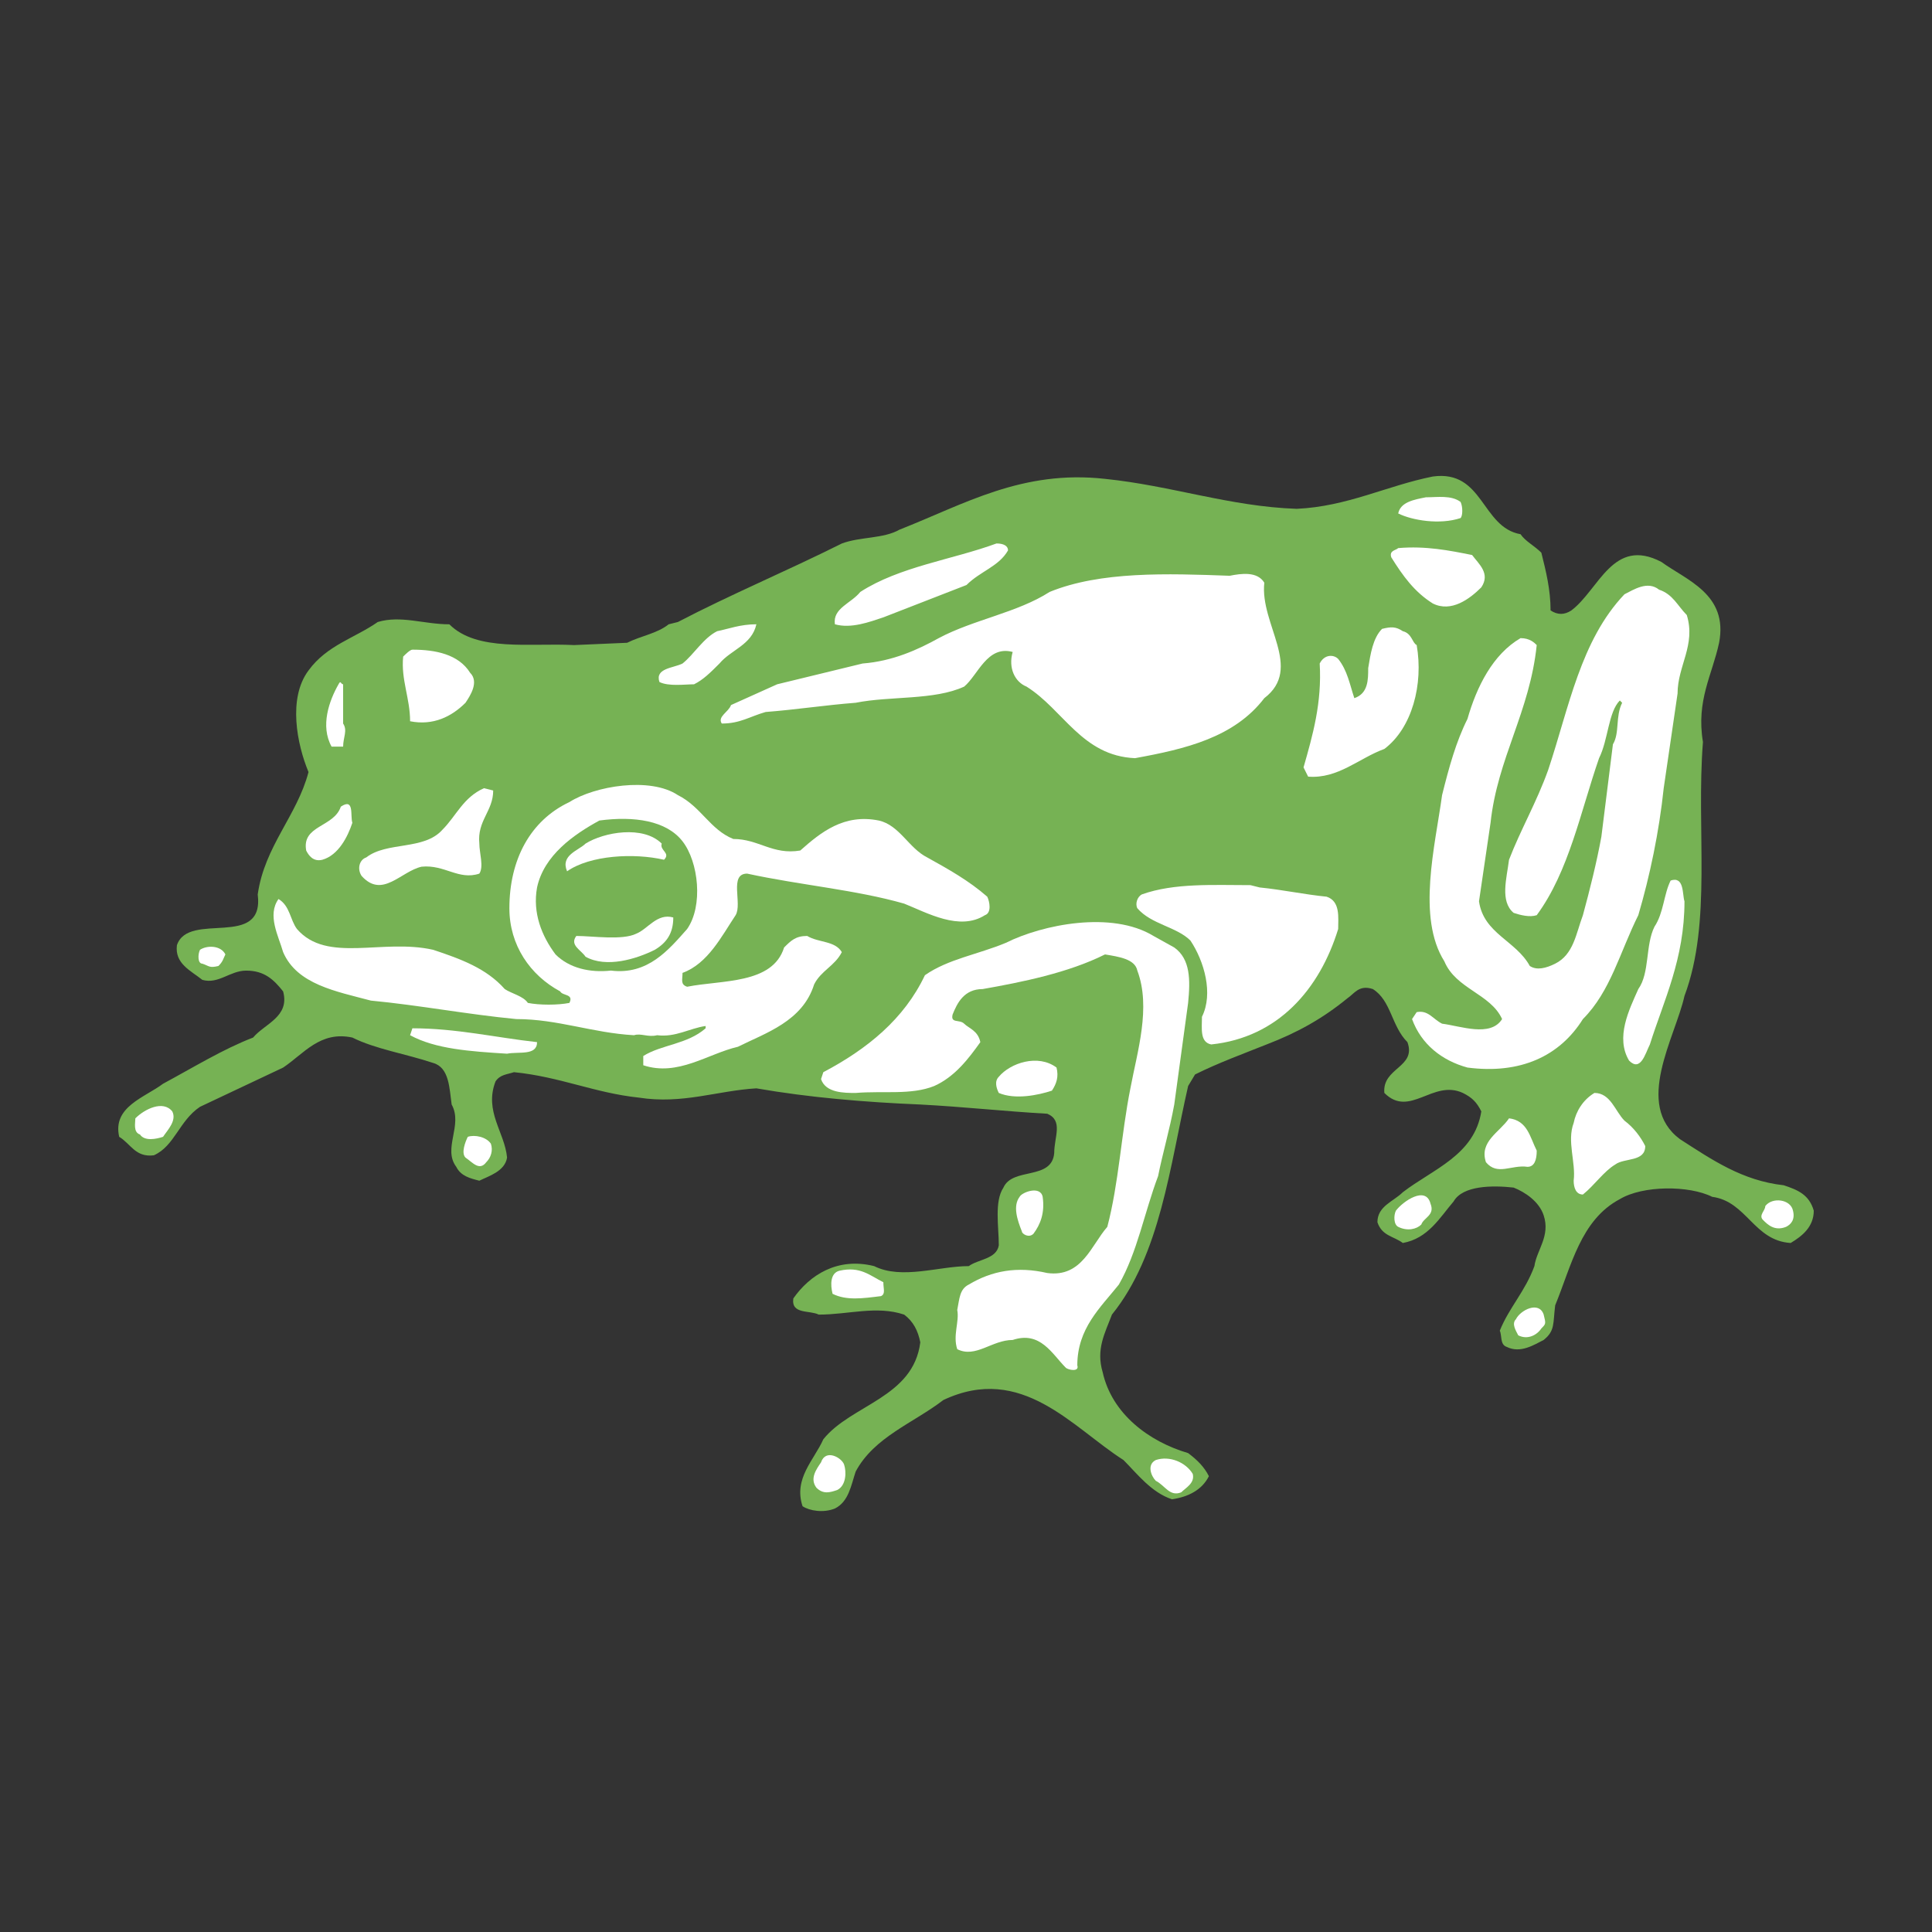 <svg xmlns="http://www.w3.org/2000/svg" width="2500" height="2500" viewBox="0 0 192.756 192.756"><rect x="0" y="0" width="192.756" height="192.756" fill="#333333" stroke="none"/><g fill-rule="evenodd" clip-rule="evenodd"><path fill="#fff" fill-opacity="0" d="M0 0h192.756v192.756H0V0z"/><path d="M129.365 50.766c5.066-.23 8.982-2.303 13.59-3.225 5.066-.69 4.836 5.067 8.752 5.759.461.691 1.383 1.151 2.074 1.843.459 1.843.92 3.686.92 5.759.691.46 1.383.46 2.074 0 2.764-2.073 4.146-7.371 8.982-4.837 2.533 1.842 6.68 3.225 5.758 8.062-.689 3.225-2.303 5.758-1.611 9.904-.691 8.753.922 17.967-1.844 25.338-.92 4.145-5.066 10.826-.459 14.279 3.225 2.074 6.219 4.146 10.365 4.607 1.381.461 2.533.922 2.994 2.533 0 1.613-1.152 2.535-2.303 3.225-3.686-.229-4.377-4.145-7.832-4.605-2.303-1.152-6.91-1.152-9.213.23-3.916 2.072-4.838 6.68-6.451 10.596-.23 1.842 0 2.533-1.15 3.455-.922.461-2.305 1.381-3.686.691-.691-.23-.461-1.152-.691-1.613.922-2.303 2.533-3.916 3.455-6.449.23-1.613 1.611-2.994.922-5.068-.461-1.381-1.844-2.303-2.994-2.764-2.074-.23-5.068-.23-5.99 1.383-1.381 1.611-2.533 3.686-5.066 4.145-.922-.689-2.074-.689-2.535-2.072 0-1.611 1.613-2.072 2.535-2.994 2.994-2.303 7.141-3.686 7.83-8.062-.459-.922-.92-1.381-1.842-1.842-2.994-1.383-5.299 2.533-7.832 0-.23-2.533 3.225-2.533 2.303-5.068-1.611-1.611-1.611-4.146-3.453-5.297-1.383-.461-1.844.461-2.535.92-2.533 2.074-5.066 3.457-8.062 4.607-2.303.922-4.836 1.844-7.139 2.994l-.691 1.152c-1.844 8.062-2.764 16.814-7.602 22.805-.691 1.842-1.613 3.453-.922 5.758.922 4.146 4.607 6.91 8.523 8.061.922.691 1.611 1.383 2.072 2.305-.691 1.381-2.072 2.072-3.686 2.303-2.072-.691-3.455-2.533-4.836-3.916-5.068-3.225-10.135-9.674-17.967-5.988-2.994 2.303-6.91 3.686-8.753 7.141-.46 1.383-.691 2.994-2.073 3.686-1.152.461-2.534.23-3.225-.23-.921-2.764 1.152-4.607 2.073-6.68 2.765-3.455 8.984-4.146 9.674-9.674-.23-1.152-.69-2.074-1.612-2.764-2.764-.922-5.528 0-8.522 0-.921-.461-2.764 0-2.534-1.613 1.612-2.305 4.376-4.146 8.062-3.225 2.764 1.381 6.449 0 9.444 0 .922-.691 2.764-.691 2.994-2.074 0-1.842-.461-4.375.461-5.758.922-2.072 4.838-.691 5.068-3.455 0-1.611.92-3.225-.691-3.916-4.146-.23-8.293-.691-12.669-.92-5.528-.232-11.056-.691-16.354-1.613-3.916.23-7.371 1.613-11.747.922-4.376-.461-7.832-2.074-12.438-2.535-.691.23-1.382.23-1.843.922-1.152 2.994.921 5.068 1.152 7.602-.23 1.383-1.843 1.842-2.764 2.303-.921-.23-1.843-.461-2.303-1.381-1.382-1.844.69-4.146-.461-6.219-.23-1.613-.23-3.686-1.843-4.146-2.764-.922-5.759-1.383-8.062-2.535-3.225-.689-4.837 1.613-6.91 2.996l-8.293 3.914c-2.073 1.383-2.533 3.916-4.606 4.838-1.843.23-2.303-1.152-3.455-1.842-.691-2.996 2.534-3.916 4.376-5.299 2.995-1.611 5.989-3.455 8.983-4.607 1.152-1.381 3.686-2.072 2.995-4.605-.921-1.152-1.843-2.074-3.686-2.074-1.613 0-2.765 1.383-4.376.922-1.152-.922-2.764-1.612-2.534-3.455 1.151-3.455 8.752.46 8.062-5.068.691-4.837 3.916-7.831 5.067-12.208-1.151-2.764-2.073-7.37 0-10.135 1.843-2.533 4.607-3.225 6.91-4.837 2.304-.691 4.607.23 7.141.23 2.765 2.764 8.062 1.843 12.438 2.073l5.298-.23c1.382-.691 2.994-.921 4.146-1.843l.921-.23c5.298-2.764 10.826-5.067 16.354-7.832 1.843-.691 4.146-.46 5.758-1.382 6.449-2.533 12.209-5.988 20.5-5.067 6.681.686 12.441 2.759 19.12 2.989z" fill="#76b254"/><path d="M145.719 50.076c.23.46.23 1.382 0 1.612-2.072.691-4.838.23-6.219-.461.23-1.151 1.611-1.382 2.764-1.612 1.152 0 2.533-.23 3.455.461zM100.572 54.913c-.922 1.613-2.764 2.073-4.146 3.455l-8.292 3.225c-1.381.461-3.224 1.152-4.837.691-.23-1.612 1.613-2.073 2.534-3.225 3.916-2.534 9.213-3.225 13.589-4.837.691 0 1.152.23 1.152.691zM146.871 55.374c.689.921 1.842 1.843.92 3.225-1.15 1.152-2.994 2.534-4.836 1.612-1.844-1.151-2.994-2.764-4.146-4.606-.23-.691.461-.691.691-.922 2.764-.231 5.066.23 7.371.691zM126.141 58.138c-.461 4.146 3.914 8.522 0 11.517-2.996 3.916-7.832 5.067-12.9 5.988-5.297-.23-7.141-4.837-10.826-7.141-1.15-.46-1.842-1.843-1.381-3.455-2.535-.69-3.455 2.304-4.838 3.455-2.994 1.382-7.371.922-10.826 1.613-2.995.23-5.989.691-8.983.921-1.612.46-2.533 1.151-4.376 1.151-.461-.691.691-1.151.921-1.843l4.607-2.073 8.522-2.073c2.995-.23 5.528-1.382 7.601-2.534 3.456-1.843 7.833-2.534 11.057-4.606 5.066-2.073 11.746-1.843 17.967-1.613 1.15-.229 2.763-.459 3.455.693zM168.291 61.362c.922 2.995-.92 5.067-.92 7.832l-1.383 9.444c-.461 4.376-1.381 8.753-2.533 12.668-1.842 3.686-2.764 7.602-5.527 10.366-2.305 3.686-6.221 5.527-11.518 4.838-2.533-.691-4.607-2.305-5.529-4.838l.461-.691c1.152-.23 1.613.691 2.535 1.152 1.842.23 4.836 1.381 5.988-.461-1.152-2.533-4.607-2.994-5.76-5.759-2.764-4.376-.92-11.517-.229-16.584.689-2.764 1.381-5.298 2.533-7.601.922-3.225 2.533-6.45 5.297-8.062.922 0 1.383.461 1.613.691-.691 6.68-3.916 11.286-4.607 17.736l-1.152 7.832c.461 3.225 3.686 3.916 5.068 6.45.691.46 1.611.229 2.533-.23 1.844-.921 2.074-2.995 2.766-4.837.689-2.533 1.381-5.298 1.842-7.832l1.152-9.213c.691-1.151.23-2.764.92-4.146l-.229-.23c-1.152 1.152-1.152 3.916-2.074 5.758-1.842 5.298-2.994 11.287-6.219 15.663-.691.23-1.613 0-2.303-.23-1.383-1.151-.691-3.455-.461-5.297 1.15-2.995 2.764-5.759 3.914-8.983 2.074-6.219 3.227-12.899 7.602-17.506.922-.46 2.305-1.382 3.455-.46 1.384.457 1.845 1.609 2.765 2.53zM75.465 62.284c-.46 2.073-2.534 2.533-3.685 3.916-.921.921-1.612 1.612-2.534 2.073-.921 0-2.534.23-3.455-.23-.46-1.382 1.382-1.382 2.304-1.843 1.151-.921 2.073-2.534 3.455-3.225 1.151-.231 2.303-.691 3.915-.691zM141.342 64.357c.691 3.916-.461 8.292-3.225 10.365-2.533.921-4.607 2.994-7.602 2.764l-.461-.921c.922-3.225 1.844-6.45 1.613-10.366.461-.921 1.383-.921 1.842-.46.922 1.151 1.152 2.534 1.613 3.916 1.383-.461 1.383-1.843 1.383-2.995.229-1.382.461-2.994 1.381-3.916.922-.23 1.383-.23 2.074.23.921.231.921 1.152 1.382 1.383zM46.903 67.121c.921.921 0 2.304-.46 2.995-1.382 1.382-3.225 2.303-5.528 1.843 0-2.303-.921-4.146-.691-6.45.23-.23.691-.691.921-.691 2.303-.001 4.606.46 5.758 2.303zM34.234 72.188c.461.691 0 1.382 0 2.304h-1.151c-1.152-2.073-.23-4.607.691-6.219.23-.461.23 0 .46 0v3.915zM73.162 83.705c2.534 0 3.916 1.613 6.68 1.152 2.073-1.843 4.376-3.686 7.832-2.994 2.073.46 2.995 2.764 4.837 3.685 2.073 1.152 4.146 2.303 5.988 3.916.23.46.461 1.612-.23 1.842-2.533 1.612-5.757-.23-8.061-1.151-4.837-1.382-10.365-1.843-15.663-2.994-1.842 0-.46 2.994-1.151 4.146-1.382 2.073-2.764 4.837-5.298 5.758 0 .691-.23 1.152.46 1.383 3.456-.691 8.523-.23 9.674-3.917.691-.69 1.152-1.151 2.303-1.151 1.152.691 2.764.461 3.456 1.612-.691 1.382-2.073 1.842-2.764 3.225-1.152 3.686-4.837 4.838-7.601 6.219-2.995.691-5.989 2.994-9.444 1.844v-.922c1.843-1.152 4.376-1.152 6.22-2.764v-.23c-1.613.23-2.995 1.15-4.838.92-.921.23-1.612-.229-2.303 0-4.146-.229-7.601-1.611-11.748-1.611-4.837-.461-9.674-1.383-14.511-1.844-3.455-.92-7.371-1.611-8.752-4.836-.461-1.612-1.612-3.686-.461-5.298 1.152.691 1.152 2.073 1.843 2.995 2.994 3.455 8.522.921 13.59 2.073 2.764.921 5.298 1.842 7.141 3.917.691.461 1.843.691 2.303 1.381 1.152.23 2.995.23 4.146 0 .46-.92-.691-.689-.921-1.15-2.995-1.613-5.067-4.607-5.067-8.292 0-4.837 2.073-8.753 5.989-10.596 2.534-1.612 8.062-2.534 10.826-.691 2.3 1.148 3.221 3.452 5.525 4.373z" fill="#fff"/><path d="M49.206 78.868c0 2.073-1.612 2.995-1.382 5.298 0 .921.46 2.303 0 2.995-2.073.69-3.455-.922-5.758-.691-2.073.461-3.916 3.225-5.989.921-.46-.691-.23-1.612.461-1.843 2.073-1.612 5.759-.691 7.602-2.764 1.382-1.382 2.072-3.225 4.146-4.146l.92.23zM35.155 82.093c-.46 1.382-1.382 3.225-2.994 3.686-.921.23-1.382-.46-1.612-.921-.461-2.534 2.764-2.304 3.455-4.377 1.382-.922.921.921 1.151 1.612z" fill="#fff"/><path d="M68.094 83.936c1.612 2.073 2.073 6.449.46 8.753-1.843 2.073-3.916 4.606-7.601 4.146-2.073.23-4.146-.23-5.528-1.612-1.382-1.843-2.303-4.146-1.843-6.68.691-3.225 3.686-5.298 6.22-6.68 3.455-.461 6.679 0 8.292 2.073z" fill="#76b254"/><path d="M66.021 84.166c-.23.691.921.921.23 1.612-2.995-.691-7.371-.46-9.674 1.152-.691-1.612 1.152-2.073 1.843-2.764 1.842-1.152 5.758-1.843 7.601 0zM168.061 89.924c0 5.758-2.072 9.904-3.453 14.281-.461.922-.922 2.764-2.074 1.613-1.381-2.305 0-5.068.922-7.141 1.152-1.613.691-4.377 1.611-6.22.922-1.382.922-3.225 1.613-4.607 1.381-.459 1.152 1.383 1.381 2.074zM125.68 88.542c2.303.23 4.375.69 6.68.921 1.381.46 1.15 2.073 1.15 3.225-1.842 5.989-5.988 10.825-12.668 11.517-1.152-.23-.922-1.611-.922-2.764 1.152-2.303.23-5.528-1.15-7.601-1.383-1.382-3.916-1.613-5.299-3.225-.23-.461 0-1.152.461-1.383 3.225-1.151 7.141-.921 10.826-.921l.922.231zM67.173 91.537c0 1.612-.691 2.534-1.843 3.225-1.843.921-4.837 1.842-6.91.691-.46-.691-1.612-1.151-.921-2.073 1.612 0 4.606.461 5.989-.23 1.151-.462 2.072-2.074 3.685-1.613z" fill="#fff"/><path d="M117.156 94.531c1.613 1.152 1.613 3.225 1.383 5.528l-1.383 10.137c-.461 2.533-1.152 4.836-1.611 7.139-1.383 3.686-2.074 7.602-3.916 10.826-1.844 2.305-4.146 4.377-4.146 8.062.23.691-.922.461-1.152.23-1.381-1.383-2.533-3.686-5.297-2.764-2.074 0-3.686 1.842-5.529.92-.461-1.381.23-2.764 0-3.914.23-1.152.23-2.074 1.152-2.535 2.303-1.381 4.838-1.842 7.832-1.15 3.455.459 4.377-2.766 5.988-4.607 1.152-4.377 1.383-9.215 2.303-13.82.691-3.686 2.074-8.062.691-11.748-.23-1.151-1.842-1.382-3.225-1.612-3.686 1.842-8.291 2.764-12.207 3.456-1.844 0-2.535 1.381-2.996 2.533-.23.922.691.461 1.152.922.461.461 1.383.691 1.613 1.842-1.152 1.613-2.535 3.455-4.607 4.377-2.304.922-5.068.461-7.832.691-1.152 0-2.995 0-3.455-1.383l.23-.691c4.376-2.303 8.062-5.297 10.135-9.674 2.303-1.612 5.298-2.073 8.062-3.225 3.686-1.843 10.596-3.225 14.742-.691l2.073 1.151zM22.487 95.222c-.23.46-.23.691-.691 1.152-.921.229-.921 0-1.612-.23-.461 0-.461-.921-.231-1.382.691-.461 2.073-.461 2.534.46zM53.583 103.975c0 1.383-1.843.922-2.994 1.152-3.686-.23-7.141-.461-9.674-1.844l.23-.689c4.376 0 8.292.92 12.438 1.381z" fill="#fff"/><path d="M105.41 106.51c.229.92 0 1.611-.461 2.303-1.383.461-3.686.922-5.299.23-.23-.461-.461-1.152 0-1.613 1.153-1.381 3.916-2.303 5.76-.92zM162.072 111.807c.922.691 1.613 1.613 2.074 2.533 0 1.613-2.074 1.152-2.994 1.844-1.152.691-2.074 2.072-3.225 2.994-.691 0-.922-.691-.922-1.383.23-1.842-.691-3.916 0-5.758.23-1.152.922-2.303 2.072-2.994 1.614 0 2.075 1.842 2.995 2.764zM17.189 110.885c.461.922-.461 1.844-.921 2.535-.691.229-1.843.459-2.303-.232-.691-.229-.461-1.15-.461-1.611.921-.923 2.764-1.843 3.685-.692zM153.32 114.801c0 .922-.23 1.613-.922 1.613-1.613-.23-2.994.92-4.146-.461-.691-2.074 1.383-2.994 2.305-4.377 1.841.231 2.072 1.844 2.763 3.225zM48.976 114.109c.23.691 0 1.383-.461 1.844-.691.922-1.382 0-2.073-.461-.461-.461 0-1.613.23-2.072.692-.232 1.843 0 2.304.689zM104.027 119.408c.23 1.611-.23 2.764-.922 3.686-.461.461-1.15 0-1.15-.23-.461-1.152-.922-2.533-.23-3.455.23-.462 2.072-1.153 2.302-.001zM142.725 120.1c.461 1.15-.691 1.381-.922 2.072-.461.461-1.383.691-2.303.23-.461-.23-.461-1.152-.23-1.613.691-.92 2.994-2.533 3.455-.689zM178.887 120.789c.23.922-.229 1.383-.689 1.613-1.152.461-1.844-.23-2.305-.691-.459-.461.23-.922.23-1.381.691-.922 2.535-.691 2.764.459zM88.133 127.93c0 .691.23 1.152-.23 1.383-1.843.23-3.455.461-4.837-.23-.23-.922-.23-2.072.691-2.303 2.074-.462 2.995.458 4.376 1.15zM154.012 131.156c.229.92.229.92-.23 1.381-.461.691-1.383 1.152-2.305.691-.23-.461-.691-1.152-.23-1.613.46-.92 2.304-1.842 2.765-.459zM84.218 146.127c.231.691.231 2.074-.691 2.533-.691.23-1.382.461-2.073-.23-.691-.92 0-1.842.461-2.533.46-1.381 2.073-.461 2.303.23zM119 147.049c.23.922-.691 1.381-1.152 1.842-1.152.461-1.613-.689-2.533-1.15-.461-.461-.922-1.613 0-2.074 1.38-.46 2.994.229 3.685 1.382z" fill="#fff"/></g></svg>
